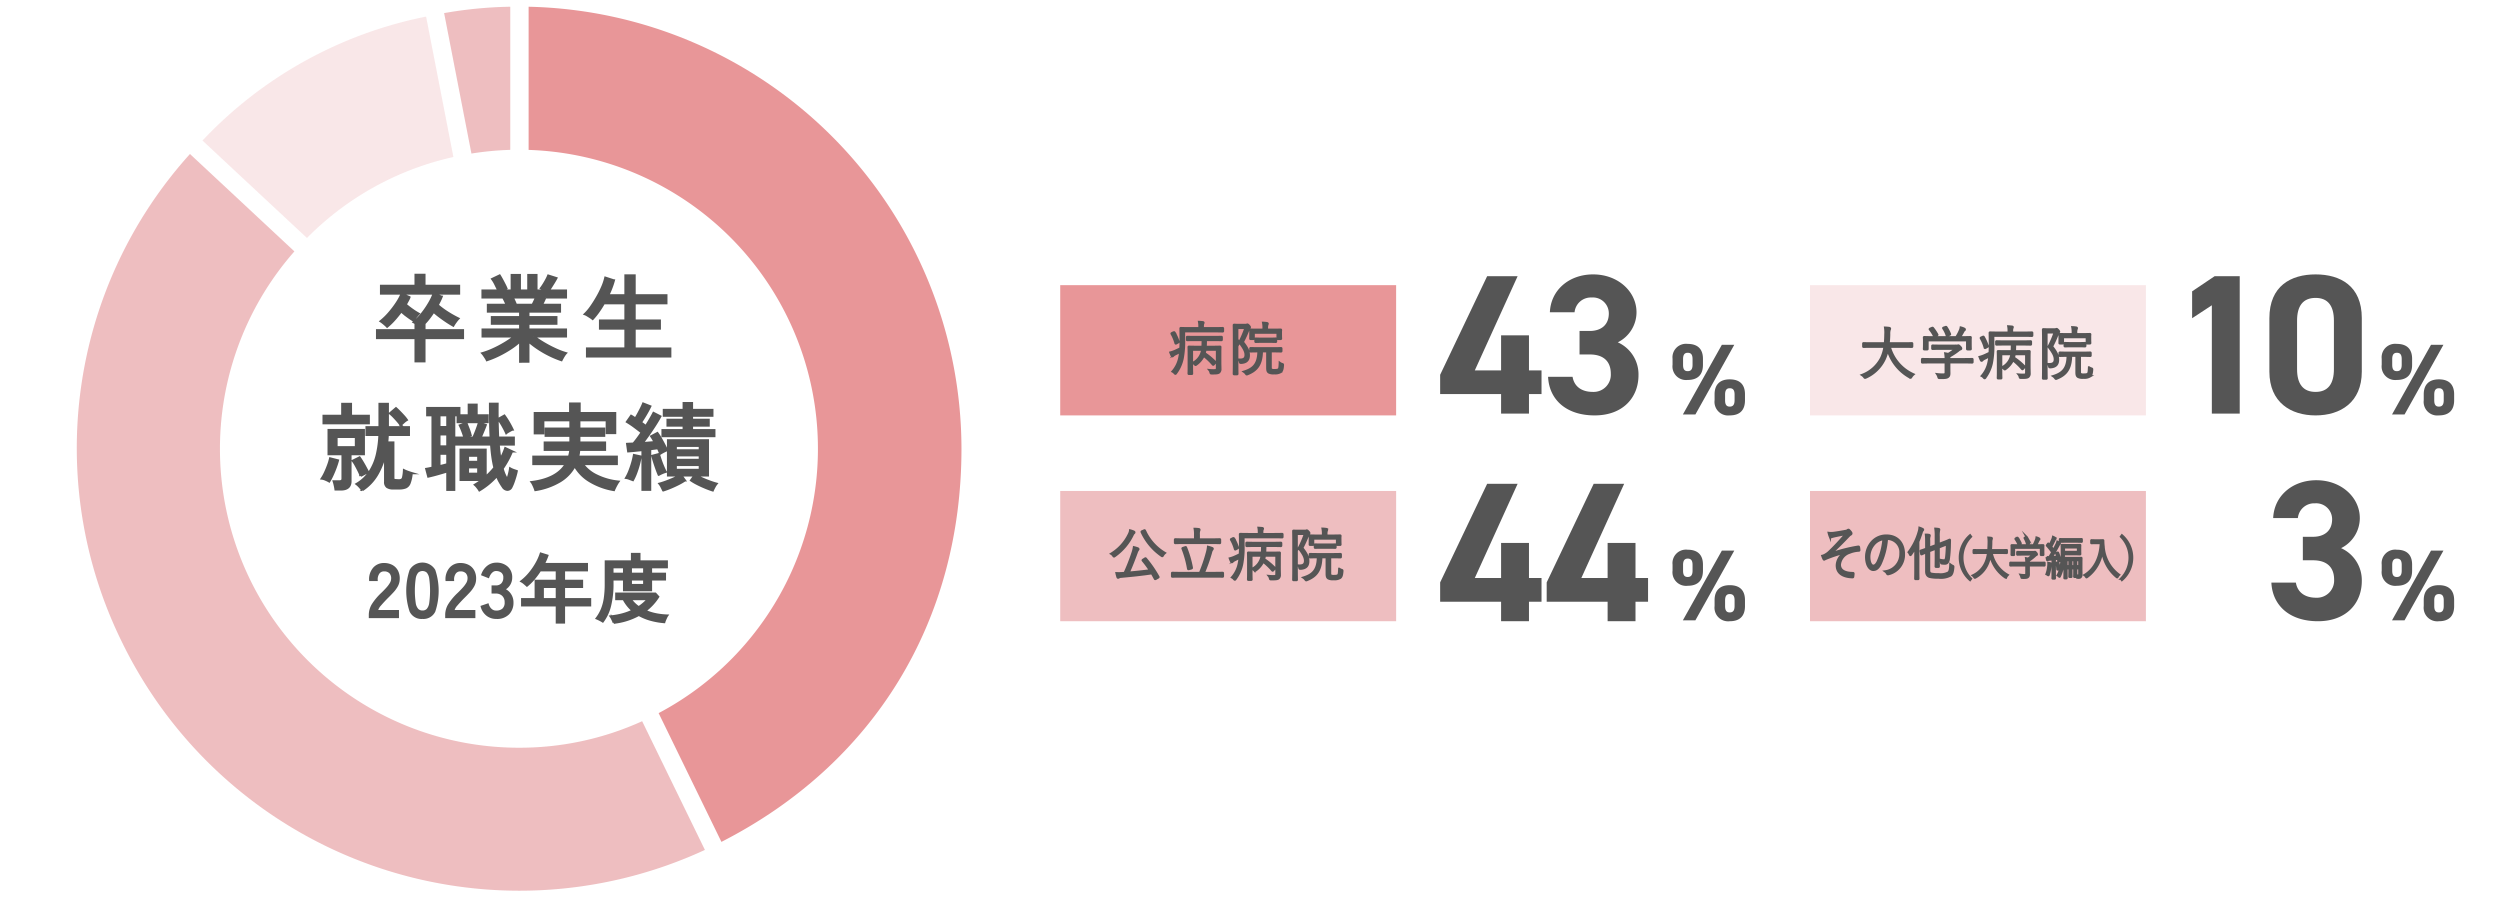 <svg id="レイヤー_1" data-name="レイヤー 1" xmlns="http://www.w3.org/2000/svg" viewBox="0 0 557 200"><defs><style>.cls-1{fill:#e89698;}.cls-2,.cls-5{fill:#555;}.cls-2{stroke:#555;stroke-miterlimit:10;stroke-width:0.5px;}.cls-3,.cls-4{fill:#eaaeb0;}.cls-3{opacity:0.8;}.cls-4{opacity:0.3;}</style></defs><rect class="cls-1" x="236.217" y="63.533" width="74.84" height="29.02"/><path class="cls-2" d="M272.484,73.737c0,.09-.013.102-.103.102-.063,0-.487-.025-1.793-.025H263.8v1.665a19.717,19.717,0,0,1-.32,4.432,8.335,8.335,0,0,1-1.448,3.216c-.063.09-.102.14-.153.14s-.103-.05-.18-.14a1.498,1.498,0,0,0-.448-.36,6.608,6.608,0,0,0,1.525-3.163,11.935,11.935,0,0,0,.178-1.256c-.397.232-.768.423-1.165.615a1.495,1.495,0,0,0-.435.322.2.2,0,0,1-.155.088c-.05,0-.088-.038-.128-.102a6.931,6.931,0,0,1-.307-.73,6.801,6.801,0,0,0,.96-.322c.488-.217.923-.422,1.281-.602.027-.59.038-1.243.038-2.011,0-1.536-.025-2.344-.025-2.408,0-.09.013-.103.102-.103.065,0,.513.027,1.82.027h2.293v-.358a5.16,5.16,0,0,0-.077-1.038c.295.013.538.038.806.063.103.013.167.052.167.103a.669.669,0,0,1-.077.243,1.712,1.712,0,0,0-.063.615v.372h2.599c1.306,0,1.73-.027,1.793-.027.09,0,.103.013.103.103Zm-11.029.345c.142-.063.153-.063.205.013a9.543,9.543,0,0,1,.896,2.011c.027.09.027.115-.128.192l-.295.167c-.178.103-.192.09-.23-.012a8.675,8.675,0,0,0-.858-2.076c-.038-.077-.038-.09.115-.167Zm7.097,3.831a4.686,4.686,0,0,1-.167.781,14.464,14.464,0,0,1,2.344,1.935c.09.088.09.102-.027.23l-.243.268c-.14.167-.153.155-.243.065a13.441,13.441,0,0,0-2.036-1.935,5.027,5.027,0,0,1-1.626,1.935c-.09.063-.128.102-.18.102s-.09-.038-.18-.14a1.157,1.157,0,0,0-.422-.295,3.866,3.866,0,0,0,2.088-2.946h-2.293v3.856c0,.973.025,1.37.025,1.435,0,.09-.013.102-.09.102H264.926c-.088,0-.102-.012-.102-.102,0-.065.025-.41.025-1.41V78.796c0-.998-.025-1.383-.025-1.446,0-.09.013-.103.102-.103.065,0,.5.027,1.743.027h1.255c.027-.527.038-1.051.038-1.525h-1.626c-1.281,0-1.703.025-1.781.025-.077,0-.088-.013-.088-.102v-.513c0-.09.012-.102.088-.102.078,0,.5.025,1.781.025h3.984c1.281,0,1.716-.025,1.78-.025.09,0,.103.012.103.102v.513c0,.088-.013.102-.103.102-.063,0-.498-.025-1.78-.025h-1.653c-.013.448-.013.998-.052,1.525h1.448c1.23,0,1.665-.027,1.73-.027.09,0,.102.013.102.103,0,.063-.025.512-.025,1.525v1.626c0,.781.025,1.293.025,1.64a1.001,1.001,0,0,1-.243.793c-.192.193-.512.27-1.651.257-.243,0-.243,0-.308-.257a1.185,1.185,0,0,0-.23-.473,9.342,9.342,0,0,0,1.165.038c.36,0,.513-.09.513-.538V77.913Z"/><path class="cls-2" d="M277.48,72.393a.695.695,0,0,0,.295-.038.283.283,0,0,1,.142-.038c.077,0,.14.05.32.23.178.192.23.295.23.345a.216.216,0,0,1-.102.167,1.056,1.056,0,0,0-.232.423,24.817,24.817,0,0,1-1.241,2.728c1.101,1.358,1.345,2.101,1.345,2.934,0,.935-.385,1.615-1.678,1.691-.257,0-.257,0-.308-.257a.909.909,0,0,0-.192-.448c1.038.063,1.46-.27,1.46-1.051,0-.73-.333-1.433-1.396-2.818a20.008,20.008,0,0,0,1.371-3.189H275.662v7.558c0,1.78.025,2.574.025,2.651s-.013.09-.103.09h-.588c-.09,0-.103-.013-.103-.09s.027-.82.027-2.626V75.12c0-1.82-.027-2.588-.027-2.651,0-.09.013-.103.103-.103.077,0,.333.027.935.027Zm5.624,9.376c0,.385.025.5.153.577a1.353,1.353,0,0,0,.718.115c.602,0,.82-.077.948-.218.153-.192.178-.498.217-1.383a1.692,1.692,0,0,0,.475.243c.23.065.23.077.217.308-.063.87-.192,1.216-.46,1.446a2.384,2.384,0,0,1-1.473.308,2.213,2.213,0,0,1-1.191-.18c-.232-.153-.358-.358-.358-1.011V78.271h-1.205c-.065,2.831-1,4.202-3.164,5.072a.725.725,0,0,1-.192.065c-.065,0-.103-.052-.193-.167a1.715,1.715,0,0,0-.435-.423c2.126-.653,3.189-1.741,3.228-4.547-1.23,0-1.64.027-1.703.027-.09,0-.103-.013-.103-.103v-.525c0-.09.013-.103.103-.103.063,0,.473.027,1.716.027h3.266c1.243,0,1.653-.027,1.716-.027.09,0,.103.013.103.103v.525c0,.09-.013.103-.103.103-.063,0-.473-.027-1.716-.027h-.563Zm2.28-7.417c0,.883.027.998.027,1.063,0,.09-.013.102-.103.102h-.563c-.09,0-.102-.012-.102-.102V74.121h-5.317v1.295c0,.09-.012.102-.102.102h-.552c-.09,0-.102-.012-.102-.102,0-.065.012-.18.012-1.063v-.295c0-.308-.012-.448-.012-.512,0-.09.012-.103.102-.103.065,0,.5.025,1.743.025h1.101v-.23a5.838,5.838,0,0,0-.09-1.32,7.78,7.78,0,0,1,.845.077c.09.013.155.065.155.103a.535.535,0,0,1-.065.243,2.285,2.285,0,0,0-.077.883v.243h1.281c1.243,0,1.678-.025,1.741-.025.09,0,.103.013.103.103,0,.063-.027.203-.027.448Zm-1.075,1.716c0,.09-.013.102-.103.102-.063,0-.383-.025-1.37-.025h-1.653c-.986,0-1.306.025-1.371.025-.088,0-.102-.012-.102-.102v-.525c0-.09.013-.103.102-.103.065,0,.385.027,1.371.027h1.653c.986,0,1.306-.027,1.37-.027.09,0,.103.013.103.103Z"/><rect class="cls-3" x="236.217" y="109.39" width="74.84" height="29.02"/><path class="cls-2" d="M252.642,118.777a.851.851,0,0,0-.23.282,12.177,12.177,0,0,1-4.011,4.804c-.102.077-.153.115-.192.115-.063,0-.09-.05-.18-.167a1.306,1.306,0,0,0-.448-.435,10.323,10.323,0,0,0,3.997-4.471,2.301,2.301,0,0,0,.218-.73,5.936,5.936,0,0,1,.78.268c.128.065.155.103.155.18A.2.2,0,0,1,252.642,118.777Zm2.434,5.7c.127-.09.14-.09.217-.013a25.432,25.432,0,0,1,2.793,4.049c.052.077.038.102-.128.192l-.397.23c-.18.09-.205.103-.257,0-.23-.435-.448-.831-.678-1.216-2.05.32-4.586.577-6.84.781a1.083,1.083,0,0,0-.513.14.288.288,0,0,1-.167.065c-.052,0-.102-.052-.128-.153a7.195,7.195,0,0,1-.217-.846,10.755,10.755,0,0,0,1.421-.025c.128,0,.257-.013.385-.013a42.063,42.063,0,0,0,1.728-4.381,6.961,6.961,0,0,0,.347-1.358,7.902,7.902,0,0,1,.82.243c.102.038.167.103.167.167,0,.077-.025.103-.09.18a2.169,2.169,0,0,0-.307.628c-.462,1.28-1.09,2.919-1.781,4.444,1.576-.128,3.331-.32,4.777-.512a21.645,21.645,0,0,0-1.613-2.191c-.065-.077-.027-.102.128-.205Zm-.218-6.264c.153-.077.178-.077.23.025a11.051,11.051,0,0,0,4.446,4.971,1.886,1.886,0,0,0-.423.512c-.077.128-.115.18-.167.18-.038,0-.09-.038-.178-.102a12.974,12.974,0,0,1-4.394-5.252c-.038-.103-.013-.115.128-.18Z"/><path class="cls-2" d="M272.471,128.372c0,.09-.012.103-.102.103-.077,0-.462-.027-1.666-.027H262.89c-1.191,0-1.588.027-1.653.027-.088,0-.102-.013-.102-.103v-.64c0-.09.013-.103.102-.103.065,0,.462.027,1.653.027h4.471a34.676,34.676,0,0,0,1.536-4.484,7.13,7.13,0,0,0,.257-1.333,7.866,7.866,0,0,1,.896.283c.103.038.128.077.128.14a.406.406,0,0,1-.115.218,1.477,1.477,0,0,0-.243.563,39.135,39.135,0,0,1-1.626,4.612h2.509c1.205,0,1.59-.027,1.666-.027.09,0,.102.013.102.103Zm-.64-7.493c0,.102-.013.115-.103.115-.063,0-.487-.025-1.766-.025H263.658c-1.268,0-1.69.025-1.768.025-.088,0-.102-.013-.102-.115v-.615c0-.09.013-.103.102-.103.078,0,.5.027,1.768.027h2.614v-1.063a6.291,6.291,0,0,0-.09-1.295,7.532,7.532,0,0,1,.883.065c.103.012.167.063.167.115a.52.52,0,0,1-.063.23,2.581,2.581,0,0,0-.077.885v1.063h2.869c1.28,0,1.703-.027,1.766-.027.09,0,.103.013.103.103Zm-7.775,1.063c.128-.038.153-.038.178.038a22.812,22.812,0,0,1,1.306,4.496c.013.09.013.128-.14.167l-.448.128c-.193.052-.218.038-.243-.077a21.93,21.93,0,0,0-1.23-4.446c-.038-.088-.027-.102.153-.167Z"/><path class="cls-2" d="M285.73,119.611c0,.09-.013.102-.103.102-.063,0-.487-.025-1.793-.025H277.045v1.665a19.718,19.718,0,0,1-.32,4.432,8.335,8.335,0,0,1-1.448,3.216c-.063.09-.102.14-.153.14s-.103-.05-.18-.14a1.498,1.498,0,0,0-.448-.36,6.608,6.608,0,0,0,1.525-3.163,11.938,11.938,0,0,0,.178-1.256c-.397.232-.768.423-1.165.615a1.495,1.495,0,0,0-.435.322.2.2,0,0,1-.155.088c-.05,0-.088-.038-.128-.102a6.93,6.93,0,0,1-.307-.73,6.801,6.801,0,0,0,.96-.322c.488-.217.923-.422,1.281-.602.027-.59.038-1.243.038-2.011,0-1.536-.025-2.344-.025-2.408,0-.09.013-.103.102-.103.065,0,.513.027,1.82.027h2.293v-.358a5.16,5.16,0,0,0-.077-1.038c.295.013.538.038.806.063.103.013.167.052.167.103a.669.669,0,0,1-.077.243,1.712,1.712,0,0,0-.063.615v.372h2.599c1.306,0,1.73-.027,1.793-.027.09,0,.103.013.103.103Zm-11.029.345c.142-.063.153-.063.205.013A9.543,9.543,0,0,1,275.802,121.98c.027.09.027.115-.128.192l-.295.167c-.178.103-.192.09-.23-.012a8.675,8.675,0,0,0-.858-2.076c-.038-.077-.038-.09.115-.167Zm7.097,3.831a4.685,4.685,0,0,1-.167.781,14.463,14.463,0,0,1,2.344,1.935c.09.088.09.102-.027.23l-.243.268c-.14.167-.153.155-.243.065a13.441,13.441,0,0,0-2.036-1.935,5.027,5.027,0,0,1-1.626,1.935c-.09.063-.128.102-.18.102s-.09-.038-.18-.14a1.157,1.157,0,0,0-.422-.295,3.866,3.866,0,0,0,2.088-2.946H278.813v3.856c0,.973.025,1.37.025,1.435,0,.09-.013.102-.09.102h-.577c-.088,0-.102-.012-.102-.102,0-.065.025-.41.025-1.41v-2.998c0-.998-.025-1.383-.025-1.446,0-.09.013-.103.102-.103.065,0,.5.027,1.743.027h1.255c.027-.527.038-1.051.038-1.525h-1.626c-1.281,0-1.703.025-1.781.025-.077,0-.088-.013-.088-.102v-.513c0-.09.012-.102.088-.102.078,0,.5.025,1.781.025h3.984c1.281,0,1.716-.025,1.78-.025.09,0,.103.012.103.102v.513c0,.088-.013.102-.103.102-.063,0-.498-.025-1.78-.025h-1.653c-.013.448-.013.998-.052,1.525h1.448c1.23,0,1.665-.027,1.73-.027.09,0,.102.013.102.103,0,.063-.025.512-.025,1.525V126.374c0,.781.025,1.293.025,1.64a1.001,1.001,0,0,1-.243.793c-.192.193-.512.27-1.651.257-.243,0-.243,0-.308-.257a1.185,1.185,0,0,0-.23-.473,9.343,9.343,0,0,0,1.165.038c.36,0,.513-.09.513-.538v-4.047Z"/><path class="cls-2" d="M290.724,118.266a.69.69,0,0,0,.295-.038.283.283,0,0,1,.142-.038c.077,0,.14.05.32.23.178.192.23.295.23.345a.216.216,0,0,1-.102.167,1.056,1.056,0,0,0-.232.423,25.132,25.132,0,0,1-1.241,2.728c1.101,1.358,1.345,2.101,1.345,2.934,0,.935-.385,1.615-1.678,1.691-.257,0-.257,0-.308-.257a.909.909,0,0,0-.192-.448c1.038.063,1.46-.27,1.46-1.051,0-.73-.333-1.433-1.396-2.818a20.008,20.008,0,0,0,1.371-3.189h-1.831v7.558c0,1.78.025,2.574.025,2.651s-.013.09-.102.09h-.59c-.09,0-.103-.013-.103-.09s.027-.82.027-2.626v-5.534c0-1.82-.027-2.588-.027-2.651,0-.09.013-.103.103-.103.077,0,.333.027.935.027Zm5.624,9.376c0,.385.025.5.153.577a1.349,1.349,0,0,0,.718.115c.602,0,.82-.077.948-.218.153-.192.178-.498.217-1.383a1.692,1.692,0,0,0,.475.243c.23.065.23.077.218.308-.065.87-.193,1.216-.462,1.446a2.384,2.384,0,0,1-1.473.308,2.213,2.213,0,0,1-1.191-.18c-.232-.153-.36-.358-.36-1.011v-3.703h-1.203c-.065,2.831-1,4.202-3.164,5.072a.725.725,0,0,1-.192.065c-.065,0-.103-.052-.193-.167a1.715,1.715,0,0,0-.435-.423c2.126-.653,3.189-1.741,3.228-4.547-1.23,0-1.64.027-1.703.027-.09,0-.103-.013-.103-.103V123.543c0-.09.013-.103.103-.103.063,0,.473.027,1.716.027h3.266c1.243,0,1.653-.027,1.716-.027.09,0,.103.013.103.103v.525c0,.09-.013.103-.103.103-.063,0-.473-.027-1.716-.027h-.563Zm2.28-7.417c0,.883.027.998.027,1.063,0,.09-.013.102-.103.102h-.563c-.09,0-.102-.012-.102-.102v-1.295h-5.317v1.295c0,.09-.012.102-.102.102h-.552c-.09,0-.102-.012-.102-.102,0-.065.012-.18.012-1.063v-.295c0-.308-.012-.448-.012-.512,0-.09.012-.103.102-.103.065,0,.5.025,1.743.025h1.101v-.23a5.838,5.838,0,0,0-.09-1.32,7.78,7.78,0,0,1,.845.077c.09.013.155.065.155.103a.535.535,0,0,1-.065.243,2.285,2.285,0,0,0-.077.883v.243h1.281c1.241,0,1.678-.025,1.741-.025.09,0,.103.013.103.103,0,.063-.027.203-.027.448Zm-1.075,1.716c0,.09-.013.102-.103.102-.063,0-.383-.025-1.37-.025h-1.653c-.986,0-1.306.025-1.371.025-.088,0-.102-.012-.102-.102v-.525c0-.09.013-.103.102-.103.065,0,.385.027,1.371.027h1.653c.986,0,1.306-.027,1.37-.027.09,0,.103.013.103.103Z"/><rect class="cls-4" x="403.267" y="63.533" width="74.84" height="29.02"/><path class="cls-2" d="M421.024,77.251a9.514,9.514,0,0,0,5.291,6.162,2.389,2.389,0,0,0-.46.538c-.078.14-.117.192-.18.192a.47.47,0,0,1-.192-.077,10.335,10.335,0,0,1-4.907-6.149,9.562,9.562,0,0,1-.703,2.165,8.442,8.442,0,0,1-4.137,4.022.696.696,0,0,1-.207.063c-.063,0-.102-.05-.192-.178a2.1,2.1,0,0,0-.473-.435,7.857,7.857,0,0,0,4.266-3.793,8.689,8.689,0,0,0,.743-2.511h-2.934c-1.23,0-1.64.027-1.703.027-.09,0-.103-.013-.103-.117v-.588c0-.09.013-.103.103-.103.063,0,.473.027,1.703.027h3.023c.065-.642.09-1.32.103-2.05a7.316,7.316,0,0,0-.065-1.448c.295.013.655.038.91.077.128.025.18.077.18.142a.549.549,0,0,1-.077.243,2.732,2.732,0,0,0-.103.96c-.012.718-.052,1.41-.128,2.076h3.446c1.23,0,1.64-.027,1.705-.027.09,0,.102.013.102.103v.588c0,.103-.012.117-.102.117-.065,0-.475-.027-1.705-.027Z"/><path class="cls-2" d="M439.472,80.658c0,.09-.013.103-.103.103-.063,0-.462-.027-1.665-.027h-3.408v1.333c0,.268.012.793.012,1.101,0,.448-.088.653-.345.833-.268.165-.59.23-1.781.205-.243,0-.243.012-.307-.243a2.217,2.217,0,0,0-.27-.59,10.63,10.63,0,0,0,1.333.077c.372,0,.563-.09.563-.5V80.735h-3.496c-1.205,0-1.601.027-1.666.027-.09,0-.102-.013-.102-.103v-.563c0-.09.012-.103.102-.103.065,0,.462.027,1.666.027h3.496a6.452,6.452,0,0,0-.09-1.268,6.398,6.398,0,0,1,.653.128,11.22,11.22,0,0,0,1.666-1.18h-3.446c-1.205,0-1.601.027-1.666.027-.088,0-.102-.013-.102-.103v-.525c0-.09.013-.102.102-.102.065,0,.462.025,1.666.025h3.586a1.338,1.338,0,0,0,.333-.025.365.365,0,0,1,.128-.027c.077,0,.153.065.358.27.18.178.257.307.257.397a.167.167,0,0,1-.128.167,1.428,1.428,0,0,0-.538.333,15.438,15.438,0,0,1-1.973,1.293,4.136,4.136,0,0,0-.012.437v.153h3.408c1.203,0,1.601-.027,1.665-.027.09,0,.103.013.103.103Zm-.423-4.304c0,1.14.025,1.306.025,1.371,0,.09-.012.102-.115.102h-.577c-.09,0-.102-.012-.102-.102V75.816h-8.826v1.91c0,.09-.013.102-.103.102h-.588c-.09,0-.103-.012-.103-.102,0-.077.027-.243.027-1.371V75.906c0-.435-.027-.628-.027-.705s.013-.09.103-.09c.077,0,.525.027,1.768.027h5.329a8.864,8.864,0,0,0,.831-1.576,2.296,2.296,0,0,0,.167-.588,3.479,3.479,0,0,1,.756.268c.102.052.14.103.14.167a.165.165,0,0,1-.088.142.917.917,0,0,0-.243.293,13.089,13.089,0,0,1-.77,1.295h.538c1.256,0,1.705-.027,1.768-.027.103,0,.115.013.115.09,0,.065-.025.27-.025.628Zm-8.633-3.266c.14-.065.178-.065.243.012a10.52,10.52,0,0,1,.96,1.436c.052.088.038.088-.115.165l-.347.167a.572.572,0,0,1-.167.065c-.038,0-.05-.027-.077-.09a7.738,7.738,0,0,0-.935-1.448c-.052-.063-.038-.102.115-.167Zm3.023-.205c.128-.052.167-.052.217.025a8.102,8.102,0,0,1,.795,1.511c.038.09.025.09-.142.167l-.345.128c-.18.077-.205.077-.243-.038a6.143,6.143,0,0,0-.743-1.511c-.063-.09-.025-.115.115-.167Z"/><path class="cls-2" d="M452.78,74.728c0,.09-.013.102-.103.102-.063,0-.487-.025-1.793-.025h-6.789v1.665a19.718,19.718,0,0,1-.32,4.432,8.335,8.335,0,0,1-1.448,3.216c-.063.09-.102.14-.153.14s-.103-.05-.18-.14a1.498,1.498,0,0,0-.448-.36,6.608,6.608,0,0,0,1.525-3.163,11.938,11.938,0,0,0,.178-1.256c-.397.232-.768.423-1.165.615a1.494,1.494,0,0,0-.435.322.2.2,0,0,1-.155.088c-.05,0-.088-.038-.128-.102a6.932,6.932,0,0,1-.307-.73,6.803,6.803,0,0,0,.96-.322c.488-.217.923-.422,1.281-.602.027-.59.038-1.243.038-2.011,0-1.536-.025-2.344-.025-2.408,0-.09.013-.103.102-.103.065,0,.513.027,1.82.027h2.293v-.358a5.16,5.16,0,0,0-.077-1.038c.295.013.538.038.806.063.103.013.167.052.167.103a.669.669,0,0,1-.077.243,1.712,1.712,0,0,0-.063.615V74.113h2.599c1.306,0,1.73-.027,1.793-.027.09,0,.103.013.103.103Zm-11.029.345c.142-.063.153-.063.205.013a9.543,9.543,0,0,1,.896,2.011c.027.09.027.115-.128.192l-.295.167c-.178.103-.192.09-.23-.012a8.674,8.674,0,0,0-.858-2.076c-.038-.077-.038-.09.115-.167Zm7.097,3.831a4.685,4.685,0,0,1-.167.781,14.463,14.463,0,0,1,2.344,1.935c.09.088.09.102-.027.23l-.243.268c-.14.167-.153.155-.243.065a13.441,13.441,0,0,0-2.036-1.935A5.027,5.027,0,0,1,446.85,82.183c-.09.063-.128.102-.18.102s-.09-.038-.18-.14a1.157,1.157,0,0,0-.422-.295,3.866,3.866,0,0,0,2.088-2.946h-2.293v3.856c0,.973.025,1.37.025,1.435,0,.09-.013.102-.09.102h-.577c-.088,0-.102-.012-.102-.102,0-.065.025-.41.025-1.41V79.787c0-.998-.025-1.383-.025-1.446,0-.09.013-.103.102-.103.065,0,.5.027,1.743.027h1.255c.027-.527.038-1.051.038-1.525h-1.626c-1.281,0-1.703.025-1.781.025-.077,0-.088-.013-.088-.102v-.513c0-.09.012-.102.088-.102.078,0,.5.025,1.781.025h3.984c1.281,0,1.716-.025,1.78-.025.09,0,.103.012.103.102v.513c0,.088-.013.102-.103.102-.063,0-.498-.025-1.78-.025h-1.653c-.013.448-.013.998-.052,1.525h1.448c1.23,0,1.665-.027,1.73-.027.09,0,.102.013.102.103,0,.063-.025.512-.025,1.525v1.626c0,.781.025,1.293.025,1.64a1.001,1.001,0,0,1-.243.793c-.192.193-.512.27-1.651.257-.243,0-.243,0-.308-.257a1.185,1.185,0,0,0-.23-.473,9.344,9.344,0,0,0,1.165.038c.36,0,.513-.09.513-.538V78.904Z"/><path class="cls-2" d="M457.774,73.383a.69.69,0,0,0,.295-.038.283.283,0,0,1,.142-.038c.077,0,.14.05.32.23.178.192.23.295.23.345a.216.216,0,0,1-.102.167,1.056,1.056,0,0,0-.232.423,25.134,25.134,0,0,1-1.241,2.728c1.101,1.358,1.345,2.101,1.345,2.934,0,.935-.385,1.615-1.678,1.691-.257,0-.257,0-.308-.257a.909.909,0,0,0-.192-.448c1.038.063,1.46-.27,1.46-1.051,0-.73-.333-1.433-1.396-2.818a20.009,20.009,0,0,0,1.371-3.189h-1.831v7.558c0,1.78.025,2.574.025,2.651s-.013.09-.102.09h-.59c-.09,0-.103-.013-.103-.09s.027-.82.027-2.626V76.111c0-1.82-.027-2.588-.027-2.651,0-.09.013-.103.103-.103.077,0,.333.027.935.027Zm5.624,9.376c0,.385.025.5.153.577a1.349,1.349,0,0,0,.718.115c.602,0,.82-.077.948-.218.153-.192.178-.498.217-1.383a1.692,1.692,0,0,0,.475.243c.23.065.23.077.218.308-.065.87-.193,1.216-.462,1.446a2.384,2.384,0,0,1-1.473.308,2.212,2.212,0,0,1-1.191-.18c-.232-.153-.36-.358-.36-1.011V79.262h-1.203c-.065,2.831-1,4.202-3.164,5.072a.725.725,0,0,1-.192.065c-.065,0-.103-.052-.193-.167a1.715,1.715,0,0,0-.435-.423c2.126-.653,3.189-1.741,3.228-4.547-1.23,0-1.64.027-1.703.027-.09,0-.103-.013-.103-.103v-.525c0-.09.013-.103.103-.103.063,0,.473.027,1.716.027h3.266c1.243,0,1.653-.027,1.716-.027.09,0,.103.013.103.103v.525c0,.09-.013.103-.103.103-.063,0-.473-.027-1.716-.027h-.563Zm2.28-7.417c0,.883.027.998.027,1.063,0,.09-.013.102-.103.102h-.563c-.09,0-.102-.012-.102-.102V75.111h-5.317v1.295c0,.09-.012.102-.102.102h-.552c-.09,0-.102-.012-.102-.102,0-.065.012-.18.012-1.063v-.295c0-.308-.012-.448-.012-.512,0-.09.012-.103.102-.103.065,0,.5.025,1.743.025h1.101v-.23a5.838,5.838,0,0,0-.09-1.32,7.783,7.783,0,0,1,.845.077c.09.013.155.065.155.103a.535.535,0,0,1-.065.243,2.285,2.285,0,0,0-.077.883V74.458h1.281c1.241,0,1.678-.025,1.741-.025.09,0,.103.013.103.103,0,.063-.027.203-.027.448ZM464.603,77.059c0,.09-.013.102-.103.102-.063,0-.383-.025-1.37-.025h-1.653c-.986,0-1.306.025-1.371.025-.088,0-.102-.012-.102-.102v-.525c0-.09.013-.103.102-.103.065,0,.385.027,1.371.027h1.653c.986,0,1.306-.027,1.37-.027.09,0,.103.013.103.103Z"/><rect class="cls-3" x="403.267" y="109.39" width="74.84" height="29.02"/><path class="cls-2" d="M411.14,123.066a31.126,31.126,0,0,0-4.366,1.435c-.195.077-.293.167-.358.167-.043,0-.098-.065-.142-.155a6.236,6.236,0,0,1-.262-.665,1.751,1.751,0,0,0,.437-.155,4.249,4.249,0,0,0,1.218-.883c1.088-1.05,2.145-2.165,3.591-3.842-.925.178-1.838.358-2.698.55-.153.038-.283.077-.393.103a1.357,1.357,0,0,1-.315.102c-.065,0-.108-.077-.163-.192a5.645,5.645,0,0,1-.25-.795,4.78,4.78,0,0,0,.958.013c.87-.102,1.806-.268,2.851-.462a.85.85,0,0,0,.413-.167.299.299,0,0,1,.163-.077c.065,0,.108.027.185.103a2.453,2.453,0,0,1,.392.462.433.433,0,0,1,.087.243.253.253,0,0,1-.142.217,1.619,1.619,0,0,0-.392.295c-1.425,1.511-2.676,2.741-3.961,3.919l.033.038a34.378,34.378,0,0,1,5.974-1.523c.11-.013.153.012.175.102a4.123,4.123,0,0,1,.075.653c.012.103-.032.128-.162.128a6.174,6.174,0,0,0-1.981.448,3.132,3.132,0,0,0-2.188,2.664c0,1.473,1.436,1.871,2.916,1.883.088,0,.12.038.12.153-.01.18-.043.462-.065.617-.01.127-.043.165-.163.165-.195,0-.425-.025-.675-.05-1.708-.205-2.808-1.025-2.808-2.588a3.316,3.316,0,0,1,1.895-2.883Z"/><path class="cls-2" d="M420.406,120.055a16.223,16.223,0,0,1-1.436,5.599c-.468.935-.958,1.318-1.6,1.318-.816,0-1.59-1.05-1.59-2.908a5.056,5.056,0,0,1,1.263-3.318,4.269,4.269,0,0,1,3.264-1.421c2.438,0,3.886,1.678,3.886,4.124a4.427,4.427,0,0,1-3.461,4.471c-.132.038-.207.013-.283-.14a1.393,1.393,0,0,0-.425-.475,3.908,3.908,0,0,0,3.396-4.009,2.979,2.979,0,0,0-2.808-3.241Zm-2.884,1.23a4.334,4.334,0,0,0-1.045,2.768c0,1.396.49,1.998.881,1.998.37,0,.697-.282,1.011-.935a15.381,15.381,0,0,0,1.275-5.009A3.474,3.474,0,0,0,417.521,121.284Z"/><path class="cls-2" d="M426.746,123.681c0-.462,0-1.128.022-1.73a13.555,13.555,0,0,1-.99,1.576c-.055.077-.098.127-.132.127-.043,0-.065-.05-.108-.14a1.655,1.655,0,0,0-.293-.487,13.479,13.479,0,0,0,2.263-4.561,3.843,3.843,0,0,0,.163-.871,5.088,5.088,0,0,1,.653.27c.087.05.13.077.13.153,0,.063-.043.115-.108.18a1.23,1.23,0,0,0-.218.473c-.217.678-.457,1.345-.74,2.011v6.239c0,1.345.022,1.921.022,1.985,0,.09-.01.103-.087.103h-.512c-.077,0-.087-.013-.087-.103,0-.063.022-.64.022-1.985Zm3.058,3.343c0,.525.175.73.502.806a7.617,7.617,0,0,0,1.665.117,3.665,3.665,0,0,0,2.101-.372c.272-.193.435-.615.467-1.795a2.6,2.6,0,0,0,.48.295c.185.09.185.09.173.308-.077.935-.238,1.536-.598,1.818a4.525,4.525,0,0,1-2.699.488,8.002,8.002,0,0,1-1.97-.167c-.403-.128-.761-.437-.761-1.23v-4.241c-.675.268-.915.397-.99.423-.077.038-.11.025-.12-.065l-.11-.615c-.01-.088-.01-.088.067-.115.053-.025.358-.102,1.153-.397v-1.73a12.216,12.216,0,0,0-.065-1.421,3.474,3.474,0,0,1,.685.063c.098.013.142.065.142.115a.646.646,0,0,1-.055.232,2.623,2.623,0,0,0-.065.908V122.041l1.491-.563v-1.961a10.643,10.643,0,0,0-.087-1.716,5.275,5.275,0,0,1,.718.077c.077.013.12.065.12.103a1.089,1.089,0,0,1-.043.23,6.279,6.279,0,0,0-.067,1.333v1.69l1.035-.397a14.908,14.908,0,0,0,1.381-.577c.055-.012.088.013.088.115l-.023.948a27.193,27.193,0,0,1-.228,3.216c-.13.806-.413,1.038-.903,1.038a5.527,5.527,0,0,1-.598-.04c-.185-.025-.185-.025-.218-.282a1.564,1.564,0,0,0-.142-.498,4.416,4.416,0,0,0,.828.102c.262,0,.38-.192.457-.718a26.539,26.539,0,0,0,.163-2.894l-1.84.718v2.293c0,1.293.022,1.845.022,1.921,0,.09-.01.102-.087.102h-.512c-.075,0-.087-.012-.087-.102,0-.077.022-.628.022-1.921v-2.038l-1.491.577Z"/><path class="cls-2" d="M439.147,119.563a6.656,6.656,0,0,0,0,9.373l-.217.297a6.59,6.59,0,0,1,0-9.966Z"/><path class="cls-2" d="M443.727,123.186a7.376,7.376,0,0,0,3.591,4.922,1.812,1.812,0,0,0-.313.428c-.052.113-.078.155-.122.155a.301.301,0,0,1-.13-.062,8.13,8.13,0,0,1-3.331-4.912,8.639,8.639,0,0,1-.478,1.73,6.291,6.291,0,0,1-2.809,3.213.389.389,0,0,1-.138.052c-.043,0-.07-.042-.132-.143a1.551,1.551,0,0,0-.322-.348,5.747,5.747,0,0,0,2.896-3.029,7.785,7.785,0,0,0,.505-2.005H440.953c-.835,0-1.113.02-1.156.02-.062,0-.07-.01-.07-.092v-.472c0-.072.008-.082.07-.082.043,0,.322.022,1.156.022h2.051c.045-.512.062-1.055.07-1.638a7.045,7.045,0,0,0-.043-1.156,5.751,5.751,0,0,1,.618.062c.087.02.122.062.122.113a.478.478,0,0,1-.053.193,2.586,2.586,0,0,0-.068.768c-.01.573-.035,1.125-.088,1.658h2.339c.835,0,1.113-.022,1.156-.022.062,0,.07.01.07.082v.472c0,.082-.008.092-.07.092-.043,0-.322-.02-1.156-.02Z"/><path class="cls-2" d="M455.523,125.907c0,.072-.008.082-.068.082-.043,0-.313-.02-1.131-.02h-2.313v1.065c0,.215.008.635.008.88,0,.358-.06.522-.235.665-.182.133-.4.185-1.208.163-.165,0-.165.01-.208-.193a1.97,1.97,0,0,0-.183-.472,6.081,6.081,0,0,0,.905.062c.252,0,.382-.072.382-.398v-1.771h-2.373c-.818,0-1.088.02-1.131.02-.06,0-.068-.01-.068-.082v-.45c0-.072.008-.082.068-.082.043,0,.313.02,1.131.02h2.373a6.165,6.165,0,0,0-.06-1.013,3.899,3.899,0,0,1,.443.103,7.658,7.658,0,0,0,1.131-.941h-2.339c-.818,0-1.088.02-1.131.02-.06,0-.07-.01-.07-.082v-.42c0-.072.01-.082.07-.082.043,0,.313.02,1.131.02h2.434a.762.762,0,0,0,.227-.02.221.221,0,0,1,.087-.02c.052,0,.103.052.243.215a.578.578,0,0,1,.173.317.131.131,0,0,1-.087.133.94.94,0,0,0-.365.267,10.652,10.652,0,0,1-1.34,1.033c-.008.072-.008.183-.008.348v.122h2.313c.818,0,1.088-.02,1.131-.02.06,0,.068.01.068.082Zm-.287-3.438c0,.911.018,1.043.018,1.095,0,.072-.01.082-.078.082H454.785c-.062,0-.07-.01-.07-.082V122.039h-5.992V123.564c0,.072-.008.082-.068.082h-.4c-.062,0-.07-.01-.07-.082,0-.062.017-.195.017-1.095V122.111c0-.348-.017-.502-.017-.563,0-.06.008-.072.07-.072.052,0,.357.022,1.2.022H453.072a7.654,7.654,0,0,0,.565-1.26,2.155,2.155,0,0,0,.113-.47,2.171,2.171,0,0,1,.513.215c.068.04.095.082.095.133a.132.132,0,0,1-.06.112.764.764,0,0,0-.167.237,10.942,10.942,0,0,1-.522,1.033h.365c.853,0,1.158-.022,1.201-.022.068,0,.078.012.078.072,0,.052-.018.215-.018.502Zm-5.86-2.609c.095-.05.122-.05.165.01a8.668,8.668,0,0,1,.652,1.146c.035.072.027.072-.078.133l-.235.133c-.06.03-.087.05-.112.05-.027,0-.035-.02-.053-.072a6.375,6.375,0,0,0-.635-1.155c-.035-.052-.025-.083.078-.133Zm2.051-.163c.088-.042.113-.042.148.02a6.93,6.93,0,0,1,.54,1.208c.025.072.017.072-.097.133l-.235.102c-.122.062-.138.062-.165-.03a5.207,5.207,0,0,0-.505-1.208c-.043-.072-.017-.092.078-.133Z"/><path class="cls-2" d="M456.885,125.753a1.576,1.576,0,0,0-.053.358,9.762,9.762,0,0,1-.373,1.893c-.035.103-.052.143-.095.143-.035,0-.07-.03-.14-.082a1.233,1.233,0,0,0-.26-.143,7.143,7.143,0,0,0,.408-1.913,4.515,4.515,0,0,0,.008-.583,3.226,3.226,0,0,1,.435.092c.078.02.113.052.113.102A.368.368,0,0,1,456.885,125.753Zm1.521-2.609c.078-.03.105-.03.13.032a10.676,10.676,0,0,1,.497,1.658c.017.072.008.102-.097.132l-.182.062c-.113.042-.132.042-.148-.062-.035-.153-.07-.317-.113-.48l-.687.092v2.753c0,1.115.017,1.443.017,1.493,0,.062-.008.072-.068.072h-.383c-.062,0-.07-.01-.07-.072,0-.06.018-.378.018-1.493v-2.701c-.235.02-.47.04-.713.05a.563.563,0,0,0-.332.083.188.188,0,0,1-.103.04c-.043,0-.07-.052-.087-.133-.027-.153-.062-.347-.088-.542a5.045,5.045,0,0,0,.532.02h.052c.235-.358.462-.727.67-1.105a12.61,12.61,0,0,0-1.156-1.453c-.053-.052-.053-.072.025-.173l.157-.215c.07-.093.078-.093.132-.042l.26.287a13.22,13.22,0,0,0,.565-1.208,2.77,2.77,0,0,0,.192-.613,3.2,3.2,0,0,1,.443.235c.07.052.097.072.097.123a.148.148,0,0,1-.07.112.635.635,0,0,0-.148.227c-.287.593-.503,1.043-.765,1.513.192.225.365.462.548.717.217-.398.417-.808.617-1.206a3.109,3.109,0,0,0,.245-.645,4.027,4.027,0,0,1,.443.255c.068.052.087.082.087.133s-.035.082-.087.123a1.563,1.563,0,0,0-.278.44c-.478.89-.948,1.708-1.435,2.476.443-.02.87-.052,1.251-.092-.07-.237-.148-.472-.227-.687-.025-.072-.008-.092.088-.133Zm.035,2.17c.095-.02.113-.02.13.052a6.081,6.081,0,0,1,.243,1.33c.008.092.008.123-.095.143l-.157.032c-.148.03-.157.03-.165-.062a6.576,6.576,0,0,0-.208-1.32c-.027-.083-.01-.103.095-.133Zm5.017-2.538c0,.462.018.583.018.645,0,.072-.01.082-.07.082-.043,0-.332-.02-1.113-.02h-2.461a22.98,22.98,0,0,1-.192,2.548,8.375,8.375,0,0,1-.695,2.333c-.045.092-.062.133-.097.133-.027,0-.06-.03-.113-.092a.886.886,0,0,0-.287-.215,6.664,6.664,0,0,0,.756-2.404,16.04,16.04,0,0,0,.165-2.436c0-1.268-.017-1.78-.017-1.841,0-.072.008-.082.07-.082.043,0,.322.02,1.113.02h1.756c.781,0,1.07-.02,1.113-.02.06,0,.07.01.07.082,0,.062-.018.173-.018.645Zm.357-2.158c0,.072,0,.082-.06.082-.045,0-.332-.022-1.191-.022h-2.358c-.851,0-1.138.022-1.191.022-.06,0-.068-.01-.068-.082V120.198c0-.072.008-.082.068-.082.053,0,.34.02,1.191.02h2.358c.86,0,1.146-.02,1.191-.02.06,0,.06.01.06.082Zm-.843,1.35h-3.123v.687c0,.082-.008.193-.017.317h3.139Zm.748,4.717c0,.522.017,1.033.017,1.3a.759.759,0,0,1-.182.603c-.123.103-.202.143-.532.143-.165,0-.173,0-.208-.205a.971.971,0,0,0-.113-.317,2.724,2.724,0,0,0,.34.02c.2,0,.225-.062.225-.398V126.613h-.687v.747c0,.737.017,1.035.017,1.085,0,.072-.008.082-.068.082H462.215c-.062,0-.07-.01-.07-.082,0-.05.017-.348.017-1.085v-.747h-.668v.747c0,.737.017,1.035.017,1.085,0,.072-.008.082-.07.082h-.313c-.06,0-.068-.01-.068-.082,0-.05.017-.348.017-1.085v-.747h-.66v1.033c0,.737.017,1.055.017,1.105,0,.072-.008.083-.07.083h-.33c-.07,0-.078-.012-.078-.083,0-.05.017-.317.017-1.095v-2.158c0-.778-.017-1.065-.017-1.116,0-.072.008-.082.078-.082.043,0,.305.022,1.051.022h1.531c.748,0,1.008-.022,1.061-.022.052,0,.06.01.06.082,0,.052-.017.39-.017,1.178Zm-2.644-1.883h-.66v1.341h.66Zm1.086,0h-.668v1.341h.668Zm1.105,0h-.687v1.341h.687Z"/><path class="cls-2" d="M467.707,120.393c.592,0,.765-.022.818-.022.052,0,.078.022.078.093a10.289,10.289,0,0,0,.078,1.248,8.5,8.5,0,0,0,3.451,6.354,1.585,1.585,0,0,0-.313.41c-.052.102-.077.143-.112.143-.027,0-.062-.022-.122-.072a8.873,8.873,0,0,1-3.209-5.894,8.462,8.462,0,0,1-3.358,5.894c-.068.04-.103.072-.138.072s-.062-.042-.122-.143a1.143,1.143,0,0,0-.33-.348c2.243-1.33,3.513-3.949,3.634-7.132H466.829c-.6,0-.775.02-.818.02-.06,0-.068-.01-.068-.082V120.453c0-.072.008-.082.068-.082.043,0,.218.022.818.022Z"/><path class="cls-2" d="M472.764,119.267a6.586,6.586,0,0,1,0,9.966l-.217-.297a6.656,6.656,0,0,0,0-9.373Z"/><path class="cls-2" d="M82.418,137.467v-.467a4.4,4.4,0,0,1,.709-2.368,12.755,12.755,0,0,1,2.061-2.42q.566-.55,1.059-1.094a6.712,6.712,0,0,0,.809-1.075,2.163,2.163,0,0,0,.334-1.035,1.895,1.895,0,0,0-.451-1.466,1.851,1.851,0,0,0-1.369-.486,1.481,1.481,0,0,0-1.217.559,2.477,2.477,0,0,0-.451,1.594H82.484a3.681,3.681,0,0,1,.861-2.577,2.868,2.868,0,0,1,2.227-.942,3.613,3.613,0,0,1,1.711.391,2.765,2.765,0,0,1,1.151,1.143,3.53,3.53,0,0,1,.375,1.82,3.153,3.153,0,0,1-.383,1.458,6.441,6.441,0,0,1-.953,1.309q-.583.635-1.301,1.336c-.532.546-1.021,1.07-1.458,1.578a3.067,3.067,0,0,0-.777,1.426h4.706v1.317Z"/><path class="cls-2" d="M94.131,137.651a2.679,2.679,0,0,1-2.637-1.485,14.434,14.434,0,0,1,0-9.084,3.06,3.06,0,0,1,5.258,0,14.434,14.434,0,0,1,0,9.084A2.668,2.668,0,0,1,94.131,137.651Zm0-1.385a1.521,1.521,0,0,0,1.127-.426,2.75,2.75,0,0,0,.616-1.442,20.111,20.111,0,0,0,0-5.556,2.771,2.771,0,0,0-.616-1.445,1.7,1.7,0,0,0-2.246,0,2.769,2.769,0,0,0-.633,1.445,19.304,19.304,0,0,0,0,5.556,2.748,2.748,0,0,0,.633,1.442A1.528,1.528,0,0,0,94.131,136.266Z"/><path class="cls-2" d="M99.438,137.467v-.467a4.4,4.4,0,0,1,.709-2.368,12.756,12.756,0,0,1,2.061-2.42q.566-.55,1.059-1.094a6.711,6.711,0,0,0,.809-1.075,2.163,2.163,0,0,0,.334-1.035,1.895,1.895,0,0,0-.451-1.466,1.852,1.852,0,0,0-1.369-.486,1.481,1.481,0,0,0-1.217.559,2.477,2.477,0,0,0-.451,1.594H99.503a3.681,3.681,0,0,1,.861-2.577,2.868,2.868,0,0,1,2.227-.942,3.613,3.613,0,0,1,1.711.391,2.765,2.765,0,0,1,1.151,1.143,3.53,3.53,0,0,1,.375,1.82,3.154,3.154,0,0,1-.383,1.458,6.441,6.441,0,0,1-.953,1.309q-.583.635-1.301,1.336c-.532.546-1.021,1.07-1.458,1.578a3.067,3.067,0,0,0-.777,1.426h4.706v1.317Z"/><path class="cls-2" d="M110.583,137.651a3.213,3.213,0,0,1-2.034-.66,3.511,3.511,0,0,1-1.203-1.828l1.32-.451a2.575,2.575,0,0,0,.331.712,2.134,2.134,0,0,0,.619.608,1.682,1.682,0,0,0,.934.25,2.257,2.257,0,0,0,1.567-.508,2.034,2.034,0,0,0,.568-1.594,2.124,2.124,0,0,0-.608-1.586,2.222,2.222,0,0,0-1.627-.6h-.684v-1.317H110.45a1.833,1.833,0,0,0,1.442-.551,2.021,2.021,0,0,0,.494-1.401,1.55,1.55,0,0,0-.559-1.352,2.141,2.141,0,0,0-1.276-.399,1.384,1.384,0,0,0-.834.25,2.223,2.223,0,0,0-.584.608,3.077,3.077,0,0,0-.35.693l-1.304-.516a3.8,3.8,0,0,1,1.268-1.787,3.026,3.026,0,0,1,1.836-.616,3.401,3.401,0,0,1,2.379.826,2.882,2.882,0,0,1,.91,2.243,2.832,2.832,0,0,1-1.703,2.637,2.917,2.917,0,0,1,1.434,1.103,3.08,3.08,0,0,1,.551,1.817,3.434,3.434,0,0,1-.91,2.471A3.517,3.517,0,0,1,110.583,137.651Z"/><path class="cls-2" d="M124.064,138.686v-3.821h-7.723v-1.369h3.02v-4.087h4.704v-2.355H120.327a17.002,17.002,0,0,1-1.352,1.844,11.815,11.815,0,0,1-1.567,1.562c-.133-.122-.318-.285-.551-.483a3.628,3.628,0,0,0-.668-.467,11.295,11.295,0,0,0,1.86-1.82,14.841,14.841,0,0,0,1.494-2.186,11.351,11.351,0,0,0,.953-2.154l1.45.451c-.111.312-.236.625-.375.934-.139.312-.288.625-.443.934h9.627v1.385h-5.106v2.355h4.022v1.35h-4.022v2.737h5.822v1.369h-5.822v3.821Zm-3.137-5.19h3.137v-2.737h-3.137Z"/><path class="cls-2" d="M134.294,138.453a7.184,7.184,0,0,0-.668-.375q-.383-.196-.668-.31a9.183,9.183,0,0,0,1.135-1.961,10.501,10.501,0,0,0,.668-2.452,21.838,21.838,0,0,0,.217-3.297v-4.972H140.817v-1.651h1.635v1.651h6.108v1.285h-3.522v1.469h3.104v1.252h-3.104v2.387H139.049v-2.387h-2.604v.902a20.148,20.148,0,0,1-.54,4.964A9.597,9.597,0,0,1,134.294,138.453Zm2.452.282a2.505,2.505,0,0,0-.149-.415c-.079-.179-.166-.361-.261-.543a2.757,2.757,0,0,0-.258-.426,15.436,15.436,0,0,0,2.629-.467,13.551,13.551,0,0,0,2.276-.834,8.731,8.731,0,0,1-2.034-2.569h-1.635v-1.219h8.693l.633.701A11.859,11.859,0,0,1,143.72,136.098a11.095,11.095,0,0,0,2.428.769,15.157,15.157,0,0,0,2.493.285,2.014,2.014,0,0,0-.223.399c-.095.201-.185.399-.269.6a3.168,3.168,0,0,0-.158.451,16.221,16.221,0,0,1-3.112-.559,11.524,11.524,0,0,1-2.545-1.059A14.977,14.977,0,0,1,136.746,138.735Zm-.301-10.895H139.049v-1.469h-2.604Zm5.858,7.46a9.642,9.642,0,0,0,1.124-.845,10.04,10.04,0,0,0,.978-.975h-3.938A6.655,6.655,0,0,0,142.302,135.3Zm-1.752-7.46h2.985v-1.469h-2.985Zm0,2.504h2.985V129.091h-2.985Z"/><path class="cls-2" d="M92.595,80.49V75.313H84.016V73.579H92.595V72.058a1.825,1.825,0,0,0-.401-.274A12.391,12.391,0,0,0,94.021,69.893a19.884,19.884,0,0,0,1.565-2.283,13.215,13.215,0,0,0,1.045-2.165l1.754.675a9.623,9.623,0,0,1-.401.908q-.234.467-.486.951a17.494,17.494,0,0,0,2.187,1.628,23.73,23.73,0,0,0,2.441,1.373,6.389,6.389,0,0,0-.602.739,7.329,7.329,0,0,0-.538.824q-.678-.38-1.459-.897-.779-.518-1.542-1.09-.76-.568-1.373-1.12-.464.72-.983,1.396a14.137,14.137,0,0,1-1.067,1.246v1.501h8.58v1.733H94.559v5.178Zm-6.339-7.714a4.829,4.829,0,0,0-.424-.411c-.182-.163-.37-.317-.559-.465s-.341-.257-.454-.328a14.195,14.195,0,0,0,1.848-1.795,20.958,20.958,0,0,0,1.67-2.187,12.458,12.458,0,0,0,1.152-2.103l1.733.739a8.104,8.104,0,0,1-.392.803c-.148.268-.298.544-.454.825q.656.568,1.448,1.129a14.851,14.851,0,0,0,1.446.919c-.098.099-.229.248-.39.445s-.317.39-.465.582a5.354,5.354,0,0,0-.326.454c-.396-.24-.835-.538-1.321-.899a17.118,17.118,0,0,1-1.384-1.131q-.72.974-1.521,1.87A14.179,14.179,0,0,1,86.256,72.776Zm-1.353-7.374V63.691H92.595V61.239h1.964v2.452h7.714v1.711Z"/><path class="cls-2" d="M115.901,80.575V75.988a16.052,16.052,0,0,1-2.199,1.701,24.063,24.063,0,0,1-2.589,1.469,20.629,20.629,0,0,1-2.63,1.077,2.84,2.84,0,0,0-.253-.463c-.128-.199-.261-.4-.401-.602a3.374,3.374,0,0,0-.36-.456,17.415,17.415,0,0,0,2.493-.94,25.073,25.073,0,0,0,2.548-1.353A20.9,20.9,0,0,0,114.654,74.952h-7.121V73.431h8.369v-1.309H109.604V70.664h6.297V69.417h-7.185V67.916h4.204c-.126-.281-.261-.57-.401-.865a7.764,7.764,0,0,0-.422-.782h-4.585V64.747h3.549c-.182-.366-.401-.81-.655-1.332a7.363,7.363,0,0,0-.739-1.246l1.647-.782q.253.402.55.951.295.549.561,1.067.265.518.39.835l-1.184.506h2.388V61.283h1.797v3.465h1.9V61.283h1.797v3.465h2.429L120.55,64.198q.273-.36.591-.867t.593-1.024a9.154,9.154,0,0,0,.422-.899l1.795.57q-.211.402-.527.919c-.212.345-.424.685-.634,1.015-.212.33-.401.61-.57.835h3.866v1.521h-4.607a8.725,8.725,0,0,1-.358.835c-.141.289-.276.559-.401.812H124.754v1.501h-7.037V70.664h6.234v1.458h-6.234V73.431h8.369V74.952h-7.164a22.024,22.024,0,0,0,2.146,1.448,27.165,27.165,0,0,0,2.525,1.341,17.122,17.122,0,0,0,2.472.951,2.887,2.887,0,0,0-.349.454c-.135.204-.257.409-.37.613-.114.204-.199.362-.255.475a21.323,21.323,0,0,1-2.609-1.077,22.389,22.389,0,0,1-2.566-1.469,19.509,19.509,0,0,1-2.199-1.679v4.564ZM114.95,67.916h3.718q.191-.357.401-.803.211-.442.381-.844h-5.239q.211.422.411.867C114.755,67.43,114.866,67.691,114.95,67.916Z"/><path class="cls-2" d="M130.798,79.411v-1.754h8.558V73.198h-5.662V71.424h5.662V67.558h-4.817a22.089,22.089,0,0,1-1.236,1.934,15.55,15.55,0,0,1-1.257,1.553,5.026,5.026,0,0,0-.486-.349q-.338-.222-.687-.433a2.718,2.718,0,0,0-.561-.276,10.489,10.489,0,0,0,1.343-1.583q.706-.993,1.383-2.178a22.014,22.014,0,0,0,1.163-2.324,11.21,11.21,0,0,0,.675-2.028l1.882.613a16.828,16.828,0,0,1-.529,1.615q-.315.836-.739,1.701h3.866V61.367H141.386v4.437h7.078v1.754H141.386v3.866h5.62v1.775H141.386v4.459h7.945v1.754Z"/><path class="cls-2" d="M73.346,107.252a6.257,6.257,0,0,0-.805-.392,2.821,2.821,0,0,0-.844-.242,9.725,9.725,0,0,0,.739-1.341q.38-.813.687-1.66a10.402,10.402,0,0,0,.433-1.478l1.733.443c-.128.48-.296,1.004-.508,1.576q-.315.855-.696,1.679A14.431,14.431,0,0,1,73.346,107.252ZM72.099,94.298V92.649h4.163V89.987h1.923V92.649h3.973v1.649Zm2.662,14.749q-.042-.36-.169-.929a7.508,7.508,0,0,0-.233-.867h1.204a.966.966,0,0,0,.593-.137.678.678,0,0,0,.169-.54v-5.388H73.219v-5.367H81.058v5.367h-2.979v6.022q0,1.84-2.135,1.838Zm.212-9.402H79.304V97.341H74.973Zm5.408,6.359a11.24,11.24,0,0,0-.475-1.088q-.307-.622-.645-1.236a7.275,7.275,0,0,0-.655-1.013l1.501-.741q.318.445.675,1.047.36.602.677,1.193a11.242,11.242,0,0,1,.506,1.056,2.304,2.304,0,0,0-.495.201c-.204.107-.409.216-.613.328S80.493,105.948,80.381,106.004Zm.34,3.191a7.143,7.143,0,0,0-.57-.698,4.753,4.753,0,0,0-.698-.655,8.9,8.9,0,0,0,2.938-2.778,11.905,11.905,0,0,0,1.574-3.741,22.592,22.592,0,0,0,.58-4.427h-2.872V95.186H84.566v-5.198h1.838v5.198h4.69V96.896H86.382c-.013.283-.03.565-.053.846-.021.281-.045.563-.073.846H87.629v7.924a.47.47,0,0,0,.105.338.605.605,0,0,0,.381.126q.02,0,.18.011c.105.008.218.015.338.021.12.007.186.011.201.011a1.444,1.444,0,0,0,.634-.116.873.873,0,0,0,.358-.591,8.668,8.668,0,0,0,.191-1.533,7.785,7.785,0,0,0,.812.338c.345.128.638.225.878.296a7.869,7.869,0,0,1-.465,2.229,1.66,1.66,0,0,1-.876.951,3.839,3.839,0,0,1-1.405.221H87.65a2.367,2.367,0,0,1-1.405-.326,1.307,1.307,0,0,1-.433-1.111v-6.191a16.114,16.114,0,0,1-1.786,4.553A10.306,10.306,0,0,1,80.72,109.195Zm8.558-14.495a9.25,9.25,0,0,0-.677-.867c-.281-.325-.574-.643-.876-.96a7.958,7.958,0,0,0-.835-.771l1.33-1.142c.24.212.51.473.814.782q.453.464.887.94a8.014,8.014,0,0,1,.707.878,3.889,3.889,0,0,0-.696.527Q89.508,94.466,89.278,94.7Z"/><path class="cls-2" d="M99.673,109.131v-4.12q-.591.169-1.373.401c-.521.156-1.036.298-1.542.433-.508.133-.951.242-1.332.326l-.445-1.69c.184-.028.396-.066.634-.116.24-.049.493-.101.762-.158V92.503H95.193V90.918h7.142V92.503h-1.141V109.131ZM97.898,95.165h1.775V92.503H97.898Zm0,4.311h1.775V96.771H97.898Zm0,4.416q.487-.107.929-.221c.296-.079.578-.152.846-.223v-2.366H97.898Zm8.916,5.346a4.939,4.939,0,0,0-.454-.645,3.846,3.846,0,0,0-.538-.582q.422-.253.824-.527.402-.276.782-.57h-4.797v-6.72h5.556v6.086c.368-.325.715-.658,1.047-1.004.33-.345.645-.702.94-1.067a23.508,23.508,0,0,1-.454-2.377q-.18-1.28-.285-2.801h-7.819V97.51H105.462q.211-.445.465-1.077c.169-.424.325-.835.465-1.236s.246-.73.317-.983l1.501.486q-.191.529-.529,1.341-.338.813-.634,1.469h2.283q-.084-1.626-.116-3.497-.034-1.871-.032-4.046h1.67q-.023,1.987.009,3.887.034,1.902.116,3.656h3.487v1.521h-3.36q.127,1.733.381,3.232a10.358,10.358,0,0,0,.623-1.193q.265-.602.475-1.216l1.48.698a19.659,19.659,0,0,1-2.092,3.846,8.632,8.632,0,0,0,1.056,2.472,12.707,12.707,0,0,0,.381-1.236,12.03,12.03,0,0,0,.253-1.257,3.316,3.316,0,0,0,.465.233c.197.084.394.158.591.221s.33.109.401.137c-.071.353-.169.743-.296,1.172q-.189.647-.411,1.268a8.565,8.565,0,0,1-.454,1.067 1.0 1,0,0,1-.91.645,1.285,1.285,0,0,1-1.015-.645q-.38-.549-.717-1.152a8.198,8.198,0,0,1-.593-1.321,16.913,16.913,0,0,1-1.848,1.786A16.019,16.019,0,0,1,106.814,109.238Zm-4.838-15.193V92.544H104.449V90.177h1.731v2.367h2.452V94.045Zm1.478,3.339a13.155,13.155,0,0,0-.422-1.268c-.197-.522-.388-.966-.57-1.332l1.416-.506c.169.379.347.82.538,1.321a11.72,11.72,0,0,1,.433,1.362Zm.803,5.536h2.304v-1.396h-2.304Zm0,2.641h2.304v-1.459h-2.304Zm8.537-9.087q-.318-.718-.803-1.574a17.77,17.77,0,0,0-.972-1.533l1.353-.76a16.45,16.45,0,0,1,.972,1.489q.487.836.844,1.595a5.202,5.202,0,0,0-.696.349A7.867,7.867,0,0,0,112.795,96.474Z"/><path class="cls-2" d="M119.284,109.174c-.043-.141-.114-.332-.212-.57-.099-.24-.204-.473-.317-.698a2.546,2.546,0,0,0-.296-.486q5.622-.698,7.629-4.037h-7.249v-1.626h7.945c.071-.238.135-.49.191-.75a5.082,5.082,0,0,0,.105-.792h-5.705v-1.606h5.725V97.088h-5.515V95.503h5.515V93.623h-6.063V96.538h-1.882V92.038h7.883V89.924h2.092v2.114h7.924v4.437h-1.861V93.623h-6.127v1.88h5.536v1.585h-5.536v1.521h5.725v1.606H129.024a6.564,6.564,0,0,1-.233,1.542h8.622v1.626h-7.607a8.224,8.224,0,0,0,3.18,2.589,14.128,14.128,0,0,0,4.787,1.343,5.369,5.369,0,0,0-.34.538c-.141.246-.27.493-.39.739s-.208.441-.265.582a15.286,15.286,0,0,1-5.335-1.943,9.28,9.28,0,0,1-3.392-3.446,8.884,8.884,0,0,1-3.285,3.446A15.294,15.294,0,0,1,119.284,109.174Z"/><path class="cls-2" d="M141.003,106.955c-.182-.069-.433-.165-.749-.285a2.963,2.963,0,0,0-.75-.201,10.403,10.403,0,0,0,.718-1.489q.357-.898.634-1.859a16.143,16.143,0,0,0,.401-1.722l1.458.317a16.386,16.386,0,0,1-.392,1.795q-.265.974-.612,1.891A11.215,11.215,0,0,1,141.003,106.955Zm2.155,2.155v-8.854c-.606.058-1.186.114-1.743.171s-1.039.098-1.448.126l-.231-1.647c.197-.015.411-.026.643-.032.233-.007.482-.019.75-.032q.422-.487.899-1.131.476-.644.96-1.362-.718-.571-1.615-1.236a20.059,20.059,0,0,0-1.681-1.131l.93-1.332c.154.084.31.18.463.285.156.107.317.216.488.328.21-.338.43-.715.655-1.131.225-.415.435-.824.634-1.225q.295-.602.443-.983l1.565.613q-.402.844-.983,1.827-.582.982-1.109,1.765.295.211.58.422c.191.141.37.281.54.422q1.159-1.857,1.711-2.958l1.501.762q-.445.824-1.111,1.87-.664,1.047-1.414,2.112-.751,1.066-1.448,1.975c.493-.028.975-.062,1.448-.105q.706-.062,1.298-.105a13.821,13.821,0,0,0-.78-1.311l1.353-.718a11.646,11.646,0,0,1,.771,1.195q.391.687.75,1.373.357.687.591,1.236a10.501,10.501,0,0,0-1.458.76c-.071-.182-.148-.375-.233-.58s-.184-.42-.296-.645c-.253.043-.525.081-.814.116s-.595.075-.919.116v9.044Zm3.613-3.339c-.141-.323-.302-.739-.486-1.246q-.273-.763-.527-1.553c-.169-.529-.304-.996-.401-1.405l1.437-.381c.098.381.233.818.401,1.309.169.493.351.974.55,1.437q.295.698.548,1.184a5.974,5.974,0,0,0-.78.285A6.143,6.143,0,0,0,146.772,105.771Zm.994,3.487c-.084-.197-.204-.448-.36-.75a3.853,3.853,0,0,0-.463-.73q.568-.146,1.383-.443.813-.295,1.649-.666a11.823,11.823,0,0,0,1.448-.75h-2.579V98.101h8.875v7.819h-2.598a13.287,13.287,0,0,0,1.469.75q.833.371,1.658.666c.55.197,1.013.345,1.394.443a4.245,4.245,0,0,0-.475.73c-.163.302-.285.553-.37.75q-.74-.234-1.66-.613-.917-.38-1.763-.812a12.627,12.627,0,0,1-1.396-.814l.782-1.099h-2.979l.803,1.099a12.581,12.581,0,0,1-1.394.814q-.847.431-1.754.812Q148.527,109.025,147.766,109.259Zm-.148-12.107V95.84h4.712V94.805h-3.592V93.537h3.592V92.608h-4.416V91.34h4.416V89.819h1.838v1.521h4.543V92.608h-4.543v.929h3.718v1.268h-3.718v1.036h4.986v1.311Zm2.938,3.189h5.367v-1.013h-5.367Zm0,2.135h5.367V101.44h-5.367Zm0,2.219h5.367v-1.099h-5.367Z"/><path class="cls-1" d="M214.215,99.966A98.6,98.6,0,0,0,117.776,1.501V33.398A66.619,66.619,0,0,1,146.742,158.883l13.991,28.686C194.755,170.208,214.215,138.391,214.215,99.966Z"/><path class="cls-3" d="M27.213,143.138a98.486,98.486,0,0,0,129.842,46.223L143.07,160.684a65.921,65.921,0,0,1-27.449,5.909A66.601,66.601,0,0,1,65.594,56.009L42.324,34.31A97.777,97.777,0,0,0,27.213,143.138Z"/><path class="cls-4" d="M94.935,3.698a93.48,93.48,0,0,0-49.823,27.618l23.278,21.705a66.014,66.014,0,0,1,32.627-18.04Z"/><path class="cls-3" d="M113.686,33.39V1.5A93.165,93.165,0,0,0,98.95,2.919l6.084,31.293A67.154,67.154,0,0,1,113.686,33.39Z"/><path class="cls-5" d="M379.419,81.277c0,2.025-.968,3.376-3.421,3.376a3.024,3.024,0,0,1-3.354-3.376V79.949a3.011,3.011,0,0,1,3.354-3.331c2.229,0,3.421,1.126,3.421,3.331Zm6.978-4.456-8.665,15.529h-2.791l8.688-15.529Zm-9.296,4.456V80.017c0-1.035-.359-1.418-1.08-1.418-.675,0-1.035.405-1.035,1.418v1.261c0,.968.293,1.418,1.035,1.418C376.764,82.695,377.101,82.245,377.101,81.277Zm11.682,7.899c0,2.026-.968,3.376-3.398,3.376a3.03,3.03,0,0,1-3.376-3.376V87.85c0-2.184,1.215-3.331,3.376-3.331,2.205,0,3.398,1.125,3.398,3.331Zm-2.318,0V87.917c0-1.035-.36-1.418-1.08-1.418-.676,0-1.036.405-1.036,1.418v1.26c0,.968.315,1.418,1.036,1.418C386.126,90.595,386.464,90.145,386.464,89.177Z"/><path class="cls-5" d="M338.126,61.536l-9.54,20.988h5.857V74.715h6.212v7.81h2.796v5.28h-2.796v4.349H334.443V87.805H320.865V83.501l10.472-21.965Z"/><path class="cls-5" d="M351.922,73.738h2.263c2.529,0,4.26-1.331,4.26-3.904a3.548,3.548,0,0,0-3.815-3.55,3.643,3.643,0,0,0-3.816,3.283h-5.502c.222-5.014,4.349-8.431,9.629-8.431,5.591,0,9.673,3.86,9.673,8.431a7.491,7.491,0,0,1-4.171,6.7,7.833,7.833,0,0,1,4.614,7.322c0,4.97-3.461,8.963-9.762,8.963-6.479,0-10.161-3.639-10.383-8.608h5.458c.311,1.952,1.774,3.372,4.525,3.372a3.83,3.83,0,0,0,3.994-4.037c0-2.707-1.554-4.305-4.704-4.305h-2.263Z"/><path class="cls-5" d="M537.419,81.277c0,2.025-.968,3.376-3.421,3.376a3.024,3.024,0,0,1-3.354-3.376V79.949a3.011,3.011,0,0,1,3.354-3.331c2.229,0,3.421,1.126,3.421,3.331Zm6.978-4.456-8.665,15.529h-2.791l8.688-15.529Zm-9.296,4.456V80.017c0-1.035-.359-1.418-1.08-1.418-.675,0-1.035.405-1.035,1.418v1.261c0,.968.293,1.418,1.035,1.418C534.764,82.695,535.101,82.245,535.101,81.277Zm11.682,7.899c0,2.026-.968,3.376-3.398,3.376a3.03,3.03,0,0,1-3.376-3.376V87.85c0-2.184,1.215-3.331,3.376-3.331,2.205,0,3.398,1.125,3.398,3.331Zm-2.318,0V87.917c0-1.035-.36-1.418-1.08-1.418-.676,0-1.036.405-1.036,1.418v1.26c0,.968.315,1.418,1.036,1.418C544.126,90.595,544.464,90.145,544.464,89.177Z"/><path class="cls-5" d="M499.011,92.153h-6.212V68.015l-4.393,2.884V64.908l5.014-3.372h5.591Z"/><path class="cls-5" d="M526.208,82.791c0,6.877-4.793,9.762-10.295,9.762S505.619,89.668,505.619,82.791V70.898c0-7.188,4.792-9.762,10.294-9.762S526.208,63.711,526.208,70.854ZM515.913,66.373c-2.795,0-4.127,1.774-4.127,5.059V82.258c0,3.284,1.332,5.059,4.127,5.059,2.751,0,4.082-1.774,4.082-5.059V71.432C519.995,68.147,518.664,66.373,515.913,66.373Z"/><path class="cls-5" d="M537.419,127.135c0,2.025-.968,3.376-3.421,3.376a3.024,3.024,0,0,1-3.354-3.376v-1.328a3.011,3.011,0,0,1,3.354-3.331c2.229,0,3.421,1.126,3.421,3.331Zm6.978-4.456-8.665,15.529h-2.791l8.688-15.529Zm-9.296,4.456V125.874c0-1.035-.359-1.418-1.08-1.418-.675,0-1.035.405-1.035,1.418v1.261c0,.968.293,1.418,1.035,1.418C534.764,128.553,535.101,128.103,535.101,127.135Zm11.682,7.899c0,2.026-.968,3.376-3.398,3.376a3.03,3.03,0,0,1-3.376-3.376V133.707c0-2.184,1.215-3.331,3.376-3.331,2.205,0,3.398,1.125,3.398,3.331Zm-2.318,0v-1.26c0-1.035-.36-1.418-1.08-1.418-.676,0-1.036.405-1.036,1.418v1.26c0,.968.315,1.418,1.036,1.418C544.126,136.452,544.464,136.002,544.464,135.034Z"/><path class="cls-5" d="M513.074,119.596h2.263c2.529,0,4.26-1.331,4.26-3.904a3.548,3.548,0,0,0-3.815-3.55,3.643,3.643,0,0,0-3.816,3.283h-5.502c.222-5.014,4.349-8.431,9.629-8.431,5.591,0,9.673,3.86,9.673,8.431a7.491,7.491,0,0,1-4.171,6.7,7.833,7.833,0,0,1,4.614,7.322c0,4.97-3.461,8.963-9.762,8.963-6.479,0-10.161-3.639-10.383-8.608h5.458c.311,1.952,1.774,3.372,4.525,3.372a3.83,3.83,0,0,0,3.994-4.037c0-2.707-1.554-4.305-4.704-4.305h-2.263Z"/><path class="cls-5" d="M379.419,127.135c0,2.025-.968,3.376-3.421,3.376a3.024,3.024,0,0,1-3.354-3.376v-1.328a3.011,3.011,0,0,1,3.354-3.331c2.229,0,3.421,1.126,3.421,3.331Zm6.978-4.456-8.665,15.529h-2.791l8.688-15.529Zm-9.296,4.456V125.874c0-1.035-.359-1.418-1.08-1.418-.675,0-1.035.405-1.035,1.418v1.261c0,.968.293,1.418,1.035,1.418C376.764,128.553,377.101,128.103,377.101,127.135Zm11.682,7.899c0,2.026-.968,3.376-3.398,3.376a3.03,3.03,0,0,1-3.376-3.376V133.707c0-2.184,1.215-3.331,3.376-3.331,2.205,0,3.398,1.125,3.398,3.331Zm-2.318,0v-1.26c0-1.035-.36-1.418-1.08-1.418-.676,0-1.036.405-1.036,1.418v1.26c0,.968.315,1.418,1.036,1.418C386.126,136.452,386.464,136.002,386.464,135.034Z"/><path class="cls-5" d="M338.126,107.793l-9.54,20.988h5.857v-7.81h6.212v7.81h2.796v5.28h-2.796v4.349H334.443v-4.349H320.865v-4.304L331.337,107.793Z"/><path class="cls-5" d="M361.861,107.793l-9.54,20.988h5.857v-7.81h6.212v7.81h2.796v5.28h-2.796v4.349h-6.212v-4.349H344.601v-4.304L355.072,107.793Z"/></svg>